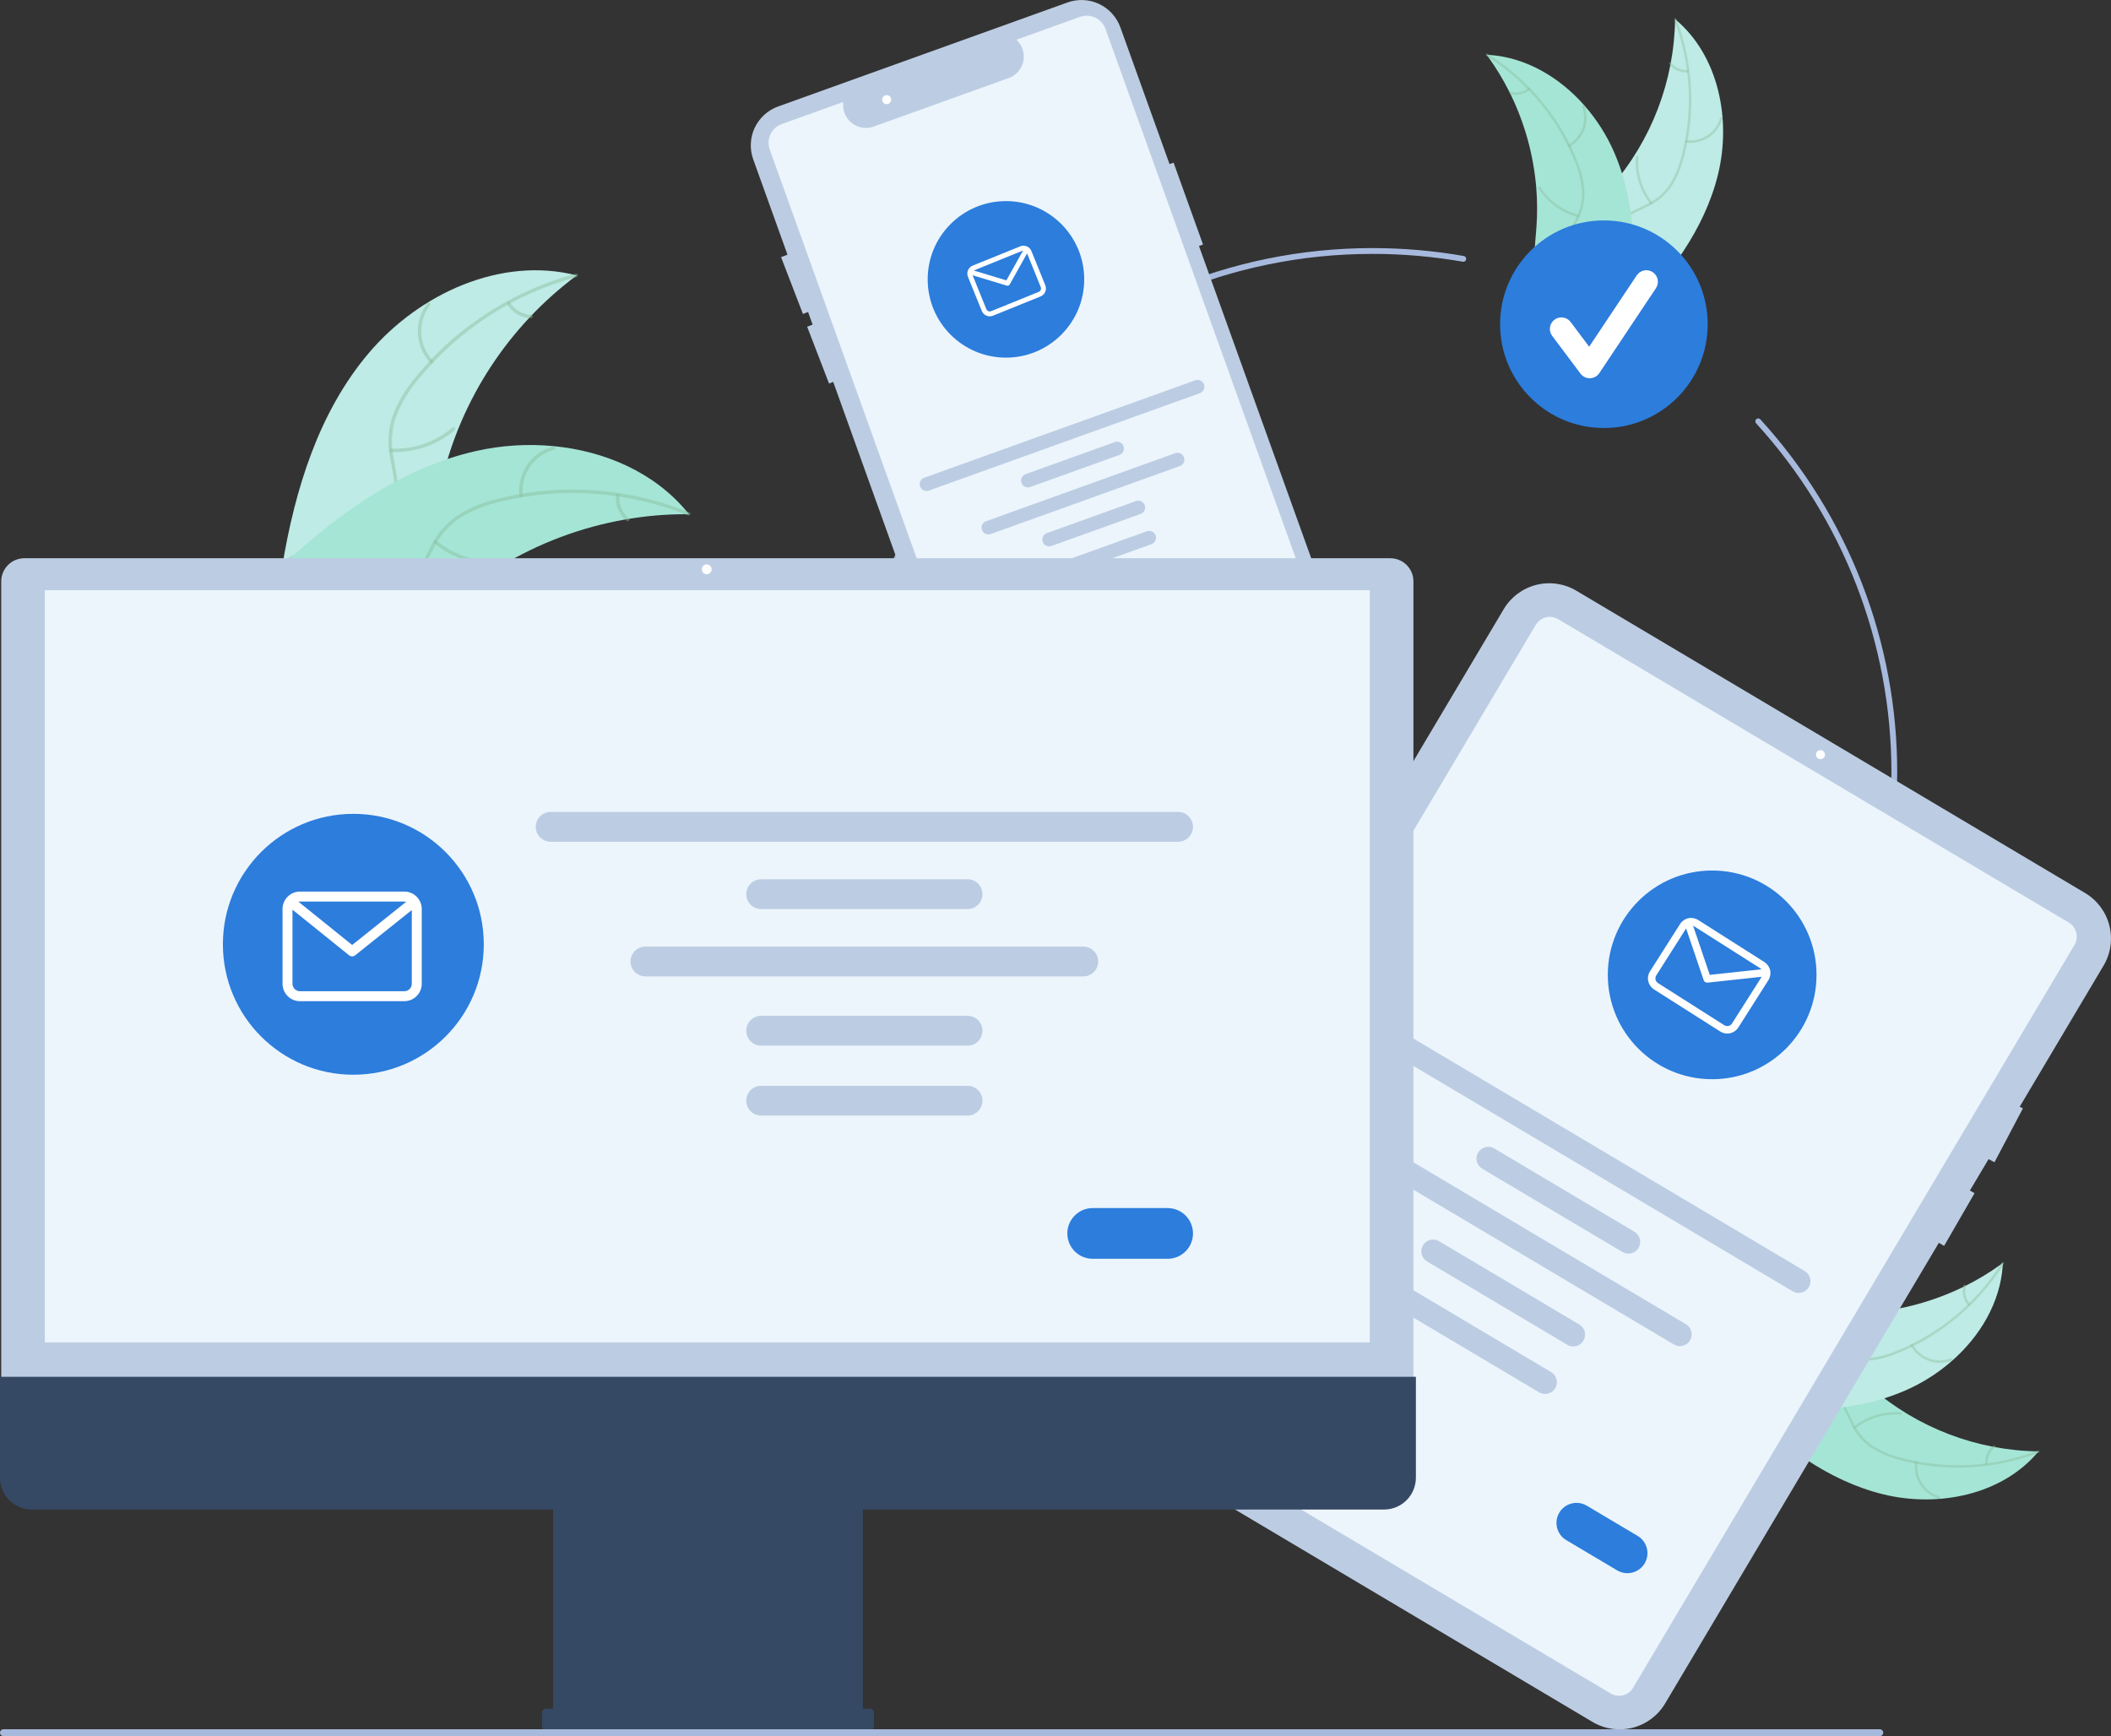 <svg width="15721" height="12930" viewBox="0 0 15721 12930" fill="none" xmlns="http://www.w3.org/2000/svg">
<rect x="0" y="0" width="15721" height="12930" fill="#333333" stroke="none"/>
<g clip-path="url(#clip0_96_6036)">
<path d="M12794.3 1299.52C12894.7 889.812 12799.2 411.993 12474.7 142.5C12468.3 601.199 12300 1042.87 11999.3 1389.37C11882.9 1522.58 11739.5 1658.62 11733.9 1835.45C11730.4 1945.47 11784.1 2051.15 11858.1 2132.64C11932.1 2214.13 12025.5 2275.11 12117.7 2335.17L12131.3 2359.08C12428.3 2059.5 12693.8 1709.23 12794.3 1299.52Z" fill="#BEEBE5"/>
<path d="M12468.2 148.488C12592.6 474.719 12611.1 831.874 12521.1 1169.22C12502.9 1242.19 12473.5 1311.85 12433.7 1375.63C12392.9 1436.51 12336.6 1485.37 12270.5 1517.12C12209.6 1547.95 12143.6 1572.44 12091.2 1617.56C12064.7 1641.06 12043.5 1669.89 12028.9 1702.17C12014.4 1734.44 12006.8 1769.43 12006.7 1804.84C12004.1 1893.06 12033.5 1976.93 12065 2057.96C12100 2147.92 12137.8 2240.8 12129.7 2339.3C12128.7 2351.23 12147.3 2352.05 12148.2 2340.14C12162.3 2168.78 12045.9 2024.03 12027.5 1857.82C12018.9 1780.26 12033.6 1699.64 12090.9 1643.09C12141.1 1593.64 12209 1568.34 12271 1537.64C12335.9 1507.62 12392.5 1462.16 12435.7 1405.25C12478.6 1343.7 12510.7 1275.29 12530.7 1202.96C12578.2 1040.84 12600 872.246 12595.2 703.366C12590.7 510.594 12553.3 320.004 12484.6 139.84C12480.4 128.691 12463.9 137.412 12468.2 148.488Z" fill="#88BC9A" fill-opacity="0.4"/>
<path d="M12556.4 1062.3C12615.1 1069.73 12674.5 1056.07 12724 1023.76C12773.5 991.446 12809.9 942.588 12826.7 885.909C12830.1 874.428 12812.4 868.665 12809 880.16C12793.5 932.969 12759.6 978.477 12713.4 1008.47C12667.2 1038.47 12611.9 1050.97 12557.3 1043.73C12545.4 1042.17 12544.7 1060.75 12556.4 1062.3Z" fill="#88BC9A" fill-opacity="0.4"/>
<path d="M12303.5 1505.56C12228.6 1410.7 12192.2 1291.11 12201.6 1170.62C12202.5 1158.68 12184 1157.86 12183 1169.78C12173.5 1295.18 12211.6 1419.56 12289.8 1518.09C12297.2 1527.48 12310.9 1514.89 12303.5 1505.56Z" fill="#88BC9A" fill-opacity="0.4"/>
<path d="M12568.3 520.911C12545 522.765 12521.6 518.805 12500.3 509.386C12478.9 499.968 12460.2 485.385 12445.8 466.949C12438.5 457.472 12424.8 470.073 12432.1 479.487C12448 499.783 12468.7 515.862 12492.3 526.321C12515.9 536.779 12541.7 541.299 12567.5 539.484C12569.9 539.516 12572.3 538.618 12574.1 536.971C12575.9 535.324 12577 533.053 12577.2 530.618C12577.3 528.158 12576.4 525.759 12574.8 523.941C12573.1 522.123 12570.8 521.034 12568.3 520.911Z" fill="#88BC9A" fill-opacity="0.4"/>
<path d="M11071.3 407.742C11075.7 413.79 11080.1 419.837 11084.5 426.034C11143.3 507.644 11195.5 593.902 11240.4 683.957C11244 690.865 11247.5 697.919 11250.9 704.915C11356.7 923.031 11421.2 1158.91 11441 1400.55C11448.7 1496.72 11449.2 1593.33 11442.3 1689.57C11432.8 1822.47 11411.9 1965.81 11445.9 2090.42C11449.3 2103.46 11453.5 2116.28 11458.4 2128.8L12101.1 2373.76C12102.8 2373.58 12104.5 2373.55 12106.2 2373.38L12131.5 2384.34C12132.2 2379.4 12132.8 2374.26 12133.5 2369.32C12133.9 2366.46 12134.2 2363.54 12134.6 2360.68C12134.8 2358.75 12135.1 2356.82 12135.4 2355.1C12135.5 2354.46 12135.5 2353.81 12135.6 2353.32C12135.9 2351.6 12136 2349.96 12136.3 2348.38C12139.8 2319.68 12143.2 2290.9 12146.3 2262.04C12146.4 2261.9 12146.4 2261.9 12146.3 2261.7C12172.5 2042.06 12172.5 1820.1 12146.4 1600.45C12145.6 1593.91 12144.8 1587.22 12143.6 1580.57C12130.1 1482.59 12108.6 1385.89 12079.4 1291.42C12063.2 1239.74 12044.4 1188.91 12023 1139.13C11967.7 1010.62 11892.5 891.619 11800.1 786.485C11616 576.928 11366.9 428.586 11092.3 409.03C11085.3 408.535 11078.4 408.09 11071.3 407.742Z" fill="#A5E5D6"/>
<path d="M11069.6 416.444C11365.4 601.985 11595.2 876.009 11726.4 1199.6C11755.9 1268.75 11774.3 1342.13 11780.9 1417.02C11785 1490.17 11769.4 1563.09 11735.8 1628.2C11705.7 1689.54 11667.8 1748.79 11653.1 1816.38C11646.1 1851.09 11646.5 1886.89 11654.3 1921.43C11662.1 1955.97 11677.1 1988.47 11698.4 2016.8C11749.5 2088.76 11823.4 2138.08 11897.3 2183.79C11979.4 2234.55 12065.5 2285.97 12118.3 2369.48C12124.7 2379.6 12140.1 2369.07 12133.7 2358.97C12041.7 2213.67 11861.7 2168.17 11746.9 2046.57C11693.3 1989.83 11656.5 1916.61 11668.2 1836.93C11678.5 1767.26 11717.5 1706.13 11748.6 1644.28C11782.3 1581.25 11800.1 1510.92 11800.3 1439.43C11797.6 1364.45 11782 1290.49 11754.4 1220.72C11694.8 1062.65 11610.6 914.945 11505.1 783.013C11385.5 631.773 11240.9 502.108 11077.6 399.628C11067.4 393.289 11059.6 410.146 11069.6 416.444Z" fill="#88BC9A" fill-opacity="0.4"/>
<path d="M11690.3 1092.92C11741.6 1063.54 11780.8 1016.88 11800.8 961.27C11820.9 905.663 11820.6 844.73 11799.9 789.354C11795.6 778.163 11778.1 784.207 11782.3 795.412C11801.7 846.943 11802 903.703 11783.2 955.445C11764.4 1007.19 11727.7 1050.51 11679.8 1077.58C11669.4 1083.48 11679.9 1098.78 11690.3 1092.92Z" fill="#88BC9A" fill-opacity="0.4"/>
<path d="M11755.2 1599.12C11638.3 1568.47 11537.2 1494.89 11472.2 1393.05C11465.7 1382.95 11450.4 1393.48 11456.8 1403.56C11524.7 1509.41 11630 1585.77 11751.8 1617.39C11763.4 1620.4 11766.7 1602.11 11755.2 1599.12Z" fill="#88BC9A" fill-opacity="0.4"/>
<path d="M11382.1 653.484C11364.6 668.989 11343.6 679.909 11320.8 685.263C11298.1 690.617 11274.3 690.239 11251.8 684.161C11240.2 681.009 11236.9 699.307 11248.4 702.438C11273.3 709.036 11299.5 709.423 11324.7 703.563C11349.8 697.703 11373.1 685.775 11392.6 668.821C11394.6 667.377 11395.9 665.237 11396.4 662.837C11396.8 660.436 11396.3 657.955 11395 655.898C11393.6 653.874 11391.5 652.485 11389.1 652.034C11386.6 651.582 11384.1 652.103 11382.1 653.484Z" fill="#88BC9A" fill-opacity="0.4"/>
<path d="M10221.6 9662.52C8067.1 9662.52 6314.29 7909.65 6314.29 5755.08C6314.29 3600.52 8067.1 1847.65 10221.6 1847.65C10449.4 1847.62 10676.7 1867.32 10901.1 1906.53C10903.9 1907.01 10906.6 1908.04 10909 1909.56C10911.4 1911.08 10913.4 1913.06 10915.1 1915.38C10916.7 1917.7 10917.9 1920.32 10918.5 1923.09C10919.1 1925.87 10919.2 1928.73 10918.7 1931.53C10918.2 1934.32 10917.2 1937 10915.6 1939.39C10914.1 1941.79 10912.1 1943.86 10909.8 1945.49C10907.5 1947.11 10904.8 1948.27 10902.1 1948.88C10899.3 1949.49 10896.4 1949.55 10893.6 1949.05C10671.7 1910.28 10446.9 1890.8 10221.6 1890.82C8090.9 1890.82 6357.46 3624.32 6357.46 5755.08C6357.46 7885.85 8090.9 9619.34 10221.6 9619.34C12352.3 9619.34 14085.7 7885.85 14085.7 5755.08C14086.7 4792 13727.1 3863.45 13077.7 3152.24C13073.9 3148 13071.9 3142.43 13072.2 3136.73C13072.4 3131.03 13075 3125.67 13079.2 3121.83C13083.4 3117.99 13089 3115.97 13094.7 3116.21C13100.4 3116.46 13105.7 3118.95 13109.6 3123.15C13766.2 3842.31 14129.9 4781.24 14128.9 5755.08C14128.9 7909.65 12376.1 9662.52 10221.6 9662.52Z" fill="#A7BADE"/>
<path d="M11944.4 3187.76C12371.4 3187.76 12717.5 2841.63 12717.5 2414.67C12717.5 1987.7 12371.4 1641.58 11944.4 1641.58C11517.5 1641.58 11171.4 1987.7 11171.4 2414.67C11171.4 2841.63 11517.5 3187.76 11944.4 3187.76Z" fill="#2C7DDC"/>
<path d="M11839 2817.03C11825.6 2817.03 11812.4 2813.92 11800.5 2807.95C11788.6 2801.98 11778.2 2793.31 11770.2 2782.62L11559.3 2501.41C11552.5 2492.37 11547.6 2482.09 11544.8 2471.15C11542 2460.21 11541.3 2448.83 11542.9 2437.65C11544.5 2426.47 11548.3 2415.71 11554.1 2406C11559.8 2396.28 11567.4 2387.79 11576.5 2381.01C11585.5 2374.24 11595.8 2369.31 11606.7 2366.51C11617.7 2363.7 11629 2363.08 11640.2 2364.68C11651.4 2366.28 11662.2 2370.06 11671.9 2375.82C11681.6 2381.57 11690.1 2389.18 11696.9 2398.22L11834.8 2582.18L12189.2 2050.6C12201.9 2031.7 12221.6 2018.6 12243.9 2014.17C12266.2 2009.74 12289.4 2014.34 12308.3 2026.97C12327.3 2039.59 12340.4 2059.21 12344.9 2081.52C12349.4 2103.84 12344.9 2127.02 12332.3 2146L11910.5 2778.73C11902.9 2790.18 11892.6 2799.62 11880.6 2806.28C11868.6 2812.94 11855.1 2816.62 11841.3 2817C11840.5 2817.02 11839.8 2817.03 11839 2817.03Z" fill="white"/>
<path d="M10121.1 5148.7L8928.93 1832.11L8959.16 1821.24L8739.92 1211.23L8709.69 1222.11L8343.65 203.817C8329.98 165.785 8308.96 130.817 8281.77 100.912C8254.59 71.006 8221.78 46.747 8185.22 29.521C8148.67 12.294 8109.07 2.437 8068.71 0.513C8028.34 -1.411 7987.99 4.635 7949.96 18.305L5794.84 792.998C5756.81 806.667 5721.84 827.694 5691.94 854.878C5662.03 882.062 5637.77 914.869 5620.55 951.429C5603.32 987.988 5593.46 1027.58 5591.54 1067.95C5589.61 1108.32 5595.66 1148.67 5609.33 1186.71L5864.54 1896.72L5816.77 1915.12L5979.68 2338.18L6017.92 2323.45L6051.75 2417.56L6011.06 2433.23L6173.97 2856.29L6205.14 2844.29L7386.74 6131.59C7400.34 6169.67 7421.33 6204.69 7448.5 6234.63C7475.67 6264.58 7508.49 6288.87 7545.07 6306.11C7581.65 6323.34 7621.27 6333.19 7661.66 6335.08C7702.05 6336.97 7742.42 6330.86 7780.44 6317.11L9935.55 5542.42C10012.3 5514.73 10074.9 5457.73 10109.7 5383.92C10144.5 5310.11 10148.6 5225.52 10121.1 5148.7Z" fill="#BCCDE3"/>
<path d="M7667.1 6207.8C7636.75 6207.73 7607.16 6198.32 7582.35 6180.84C7557.53 6163.37 7538.7 6138.68 7528.41 6110.12L5732.25 1113.05C5719.03 1076.25 5720.96 1035.7 5737.63 1000.32C5754.3 964.939 5784.34 937.631 5821.14 924.399L6279.68 759.568L6279 775.612C6277.82 803.462 6283.51 831.174 6295.57 856.307C6307.62 881.44 6325.67 903.222 6348.13 919.735C6370.59 936.247 6396.76 946.983 6424.34 950.997C6451.93 955.01 6480.07 952.178 6506.31 942.751L7523.95 576.946C7548.51 565.691 7570.08 548.812 7586.91 527.674C7603.74 506.536 7615.36 481.732 7620.82 455.271C7626.23 429.25 7625.41 402.32 7618.43 376.676C7611.45 351.033 7598.51 327.403 7580.65 307.717L7569.91 295.773L8043.56 125.504C8080.37 112.329 8120.9 114.29 8156.26 130.955C8191.63 147.621 8218.94 177.632 8232.22 214.407L9945.92 4982.03C9980.89 5079.7 9975.7 5187.25 9931.48 5281.1C9887.26 5374.94 9807.62 5447.41 9710.04 5482.62L7717.07 6199.03C7701.04 6204.81 7684.14 6207.78 7667.1 6207.8Z" fill="#ECF5FC"/>
<path d="M7491.52 2663.47C7813.42 2663.47 8074.37 2402.51 8074.37 2080.6C8074.37 1758.68 7813.42 1497.72 7491.52 1497.72C7169.61 1497.72 6908.66 1758.68 6908.66 2080.6C6908.66 2402.51 7169.61 2663.47 7491.52 2663.47Z" fill="#2C7DDC"/>
<path d="M8935.83 2928.23L6917.37 3653.81C6911.06 3656.09 6904.37 3657.1 6897.67 3656.8C6890.97 3656.49 6884.4 3654.86 6878.33 3652.01C6872.26 3649.16 6866.82 3645.14 6862.3 3640.18C6857.79 3635.22 6854.3 3629.42 6852.03 3623.11C6849.76 3616.8 6848.76 3610.11 6849.09 3603.41C6849.41 3596.71 6851.05 3590.14 6853.92 3584.08C6856.78 3578.02 6860.81 3572.58 6865.78 3568.08C6870.75 3563.58 6876.56 3560.1 6882.87 3557.85L8901.34 2832.27C8914.05 2827.74 8928.04 2828.43 8940.25 2834.2C8952.45 2839.97 8961.87 2850.35 8966.44 2863.05C8971 2875.75 8970.34 2889.75 8964.61 2901.97C8958.87 2914.19 8948.52 2923.63 8935.83 2928.23Z" fill="#BCCDE3"/>
<path d="M8336.42 3388.28L7672.49 3626.94C7666.18 3629.22 7659.49 3630.24 7652.79 3629.93C7646.1 3629.62 7639.53 3627.99 7633.46 3625.14C7627.39 3622.29 7621.95 3618.27 7617.43 3613.31C7612.92 3608.35 7609.43 3602.55 7607.17 3596.24C7604.9 3589.93 7603.9 3583.24 7604.22 3576.54C7604.54 3569.85 7606.18 3563.28 7609.05 3557.22C7611.91 3551.16 7615.94 3545.72 7620.91 3541.22C7625.87 3536.71 7631.68 3533.24 7637.99 3530.98L8301.92 3292.32C8314.65 3287.74 8328.67 3288.41 8340.9 3294.18C8353.13 3299.94 8362.57 3310.33 8367.15 3323.05C8371.72 3335.78 8371.05 3349.8 8365.29 3362.03C8359.53 3374.27 8349.14 3383.71 8336.42 3388.28Z" fill="#BCCDE3"/>
<path d="M8494.33 3827.62L7830.4 4066.28C7824.1 4068.54 7817.41 4069.55 7810.73 4069.23C7804.04 4068.91 7797.48 4067.28 7791.42 4064.42C7785.37 4061.57 7779.93 4057.55 7775.43 4052.59C7770.92 4047.64 7767.44 4041.85 7765.17 4035.55C7762.91 4029.24 7761.91 4022.56 7762.23 4015.87C7762.54 4009.18 7764.18 4002.62 7767.03 3996.57C7769.88 3990.51 7773.9 3985.07 7778.86 3980.57C7783.81 3976.06 7789.61 3972.58 7795.91 3970.32L8459.84 3731.65C8472.56 3727.08 8486.58 3727.75 8498.81 3733.51C8511.05 3739.28 8520.49 3749.66 8525.06 3762.39C8529.64 3775.11 8528.97 3789.14 8523.2 3801.37C8517.44 3813.6 8507.05 3823.04 8494.33 3827.62Z" fill="#BCCDE3"/>
<path d="M8575.21 4052.64L7911.28 4291.3C7904.98 4293.58 7898.28 4294.6 7891.58 4294.3C7884.88 4293.99 7878.31 4292.36 7872.24 4289.51C7866.17 4286.66 7860.72 4282.64 7856.21 4277.68C7851.69 4272.72 7848.2 4266.92 7845.94 4260.61C7843.67 4254.3 7842.67 4247.6 7842.99 4240.9C7843.31 4234.2 7844.95 4227.64 7847.82 4221.57C7850.69 4215.51 7854.72 4210.07 7859.69 4205.57C7864.66 4201.07 7870.47 4197.59 7876.79 4195.34L8540.72 3956.68C8547.02 3954.4 8553.72 3953.38 8560.42 3953.69C8567.11 3953.99 8573.68 3955.62 8579.75 3958.47C8585.82 3961.32 8591.27 3965.34 8595.78 3970.3C8600.29 3975.26 8603.78 3981.06 8606.05 3987.37C8608.32 3993.68 8609.32 4000.38 8609 4007.07C8608.68 4013.77 8607.04 4020.34 8604.17 4026.4C8601.31 4032.46 8597.27 4037.9 8592.3 4042.4C8587.33 4046.91 8581.53 4050.38 8575.21 4052.64Z" fill="#BCCDE3"/>
<path d="M8786.62 3471.02L7377.98 3977.38C7371.68 3979.66 7364.99 3980.68 7358.29 3980.37C7351.59 3980.06 7345.02 3978.44 7338.95 3975.59C7332.88 3972.73 7327.43 3968.71 7322.92 3963.75C7318.41 3958.8 7314.92 3952.99 7312.65 3946.68C7310.38 3940.37 7309.38 3933.68 7309.7 3926.98C7310.03 3920.28 7311.67 3913.72 7314.53 3907.65C7317.4 3901.59 7321.43 3896.15 7326.4 3891.65C7331.37 3887.15 7337.18 3883.67 7343.49 3881.42L8752.13 3375.06C8758.43 3372.78 8765.12 3371.76 8771.82 3372.07C8778.52 3372.38 8785.09 3374 8791.16 3376.85C8797.23 3379.71 8802.67 3383.73 8807.19 3388.68C8811.7 3393.64 8815.19 3399.44 8817.46 3405.75C8819.73 3412.06 8820.73 3418.76 8820.41 3425.46C8820.08 3432.15 8818.44 3438.72 8815.58 3444.79C8812.71 3450.85 8808.68 3456.29 8803.71 3460.79C8798.74 3465.29 8792.93 3468.77 8786.62 3471.02Z" fill="#BCCDE3"/>
<path d="M8502.89 4598.89L8261.82 4685.55C8240.18 4693.31 8216.35 4692.16 8195.57 4682.36C8174.78 4672.55 8158.74 4654.9 8150.96 4633.27C8143.19 4611.64 8144.32 4587.81 8154.11 4567.01C8163.9 4546.22 8181.54 4530.16 8203.16 4522.37L8444.23 4435.72C8465.87 4427.96 8489.7 4429.1 8510.48 4438.91C8531.27 4448.71 8547.31 4466.37 8555.09 4488C8562.86 4509.63 8561.73 4533.46 8551.94 4554.25C8542.15 4575.05 8524.51 4591.1 8502.89 4598.89Z" fill="#2C7DDC"/>
<path d="M6603.18 775.732C6621.69 775.732 6636.7 760.722 6636.7 742.206C6636.7 723.69 6621.69 708.68 6603.18 708.68C6584.66 708.68 6569.65 723.69 6569.65 742.206C6569.65 760.722 6584.66 775.732 6603.18 775.732Z" fill="white"/>
<path d="M2747.7 2627.78C3123.44 2185.47 3733.09 1906.72 4295.15 2051.24C3788.93 2428.13 3432.33 2971.93 3288.44 3586.44C3233.81 3823.63 3197.74 4093.13 3005.17 4241.99C2885.35 4334.62 2724.24 4359.94 2573.73 4343.13C2423.22 4326.32 2279.96 4271.39 2138.64 4216.95L2101.06 4221.12C2195.58 3648.51 2371.96 3070.08 2747.7 2627.78Z" fill="#BEEBE5"/>
<path d="M4293.74 2063.34C3829.73 2187.6 3416.66 2454.92 3113.22 2827.31C3046.47 2906.32 2992.6 2995.36 2953.57 3091.14C2918.57 3185.68 2909.53 3287.86 2927.38 3387.08C2942.16 3479.92 2968.03 3573.17 2959.99 3667.99C2955.15 3716.47 2940.12 3763.37 2915.89 3805.63C2891.65 3847.89 2858.76 3884.55 2819.36 3913.2C2723.06 3987.15 2605.92 4022.09 2490.19 4052.27C2361.69 4085.78 2227.69 4118.55 2124.41 4206.98C2111.9 4217.69 2096.01 4197.65 2108.5 4186.95C2288.18 4033.1 2543.37 4046.15 2743.53 3932.72C2836.94 3879.8 2914.96 3798.4 2931.76 3688.88C2946.46 3593.12 2919.86 3496.93 2904.08 3403.05C2885.25 3306.52 2890.34 3206.85 2918.91 3112.74C2952.93 3015.27 3003.29 2924.31 3067.83 2843.74C3210.23 2660.04 3380.63 2499.87 3572.79 2369.1C3791.27 2218.64 4033.87 2106.66 4290.11 2038.02C4305.97 2033.77 4309.49 2059.13 4293.74 2063.34Z" fill="#88BC9A" fill-opacity="0.43"/>
<path d="M3203.87 2701.65C3148.31 2642.25 3115.66 2565.04 3111.77 2483.8C3107.87 2402.55 3132.99 2322.57 3182.62 2258.14C3192.7 2245.13 3213.38 2260.2 3203.28 2273.22C3156.96 2333.14 3133.57 2407.64 3137.35 2483.29C3141.13 2558.93 3171.83 2630.74 3223.9 2685.74C3235.2 2697.7 3215.11 2713.54 3203.87 2701.65Z" fill="#88BC9A" fill-opacity="0.43"/>
<path d="M2913.69 3340.99C3079.8 3348.01 3242.46 3292.15 3369.22 3184.57C3381.77 3173.9 3397.67 3193.94 3385.13 3204.6C3253.01 3316.31 3083.62 3374.08 2910.78 3366.4C2894.3 3365.66 2897.3 3340.25 2913.69 3340.99Z" fill="#88BC9A" fill-opacity="0.43"/>
<path d="M3797.83 2251.92C3814.54 2279.38 3837.81 2302.26 3865.55 2318.5C3893.28 2334.75 3924.62 2343.85 3956.75 2344.99C3973.22 2345.52 3970.21 2370.93 3953.84 2370.4C3918.35 2368.98 3883.75 2358.88 3853.07 2341C3822.38 2323.12 3796.54 2298 3777.8 2267.83C3775.79 2265.13 3774.89 2261.77 3775.27 2258.44C3775.66 2255.1 3777.29 2252.03 3779.86 2249.86C3782.52 2247.77 3785.9 2246.81 3789.26 2247.19C3792.63 2247.58 3795.71 2249.28 3797.83 2251.92Z" fill="#88BC9A" fill-opacity="0.43"/>
<path d="M5130.93 3829.63C5120.63 3829.59 5110.33 3829.55 5099.91 3829.68C4961.47 3829.85 4823.27 3841.26 4686.68 3863.8C4676.09 3865.38 4665.39 3867.13 4654.87 3869.01C4326.37 3926.83 4011.46 4045.15 3726.14 4217.93C3612.68 4286.79 3504.61 4364.19 3402.88 4449.44C3262.4 4567.19 3119.45 4706.04 2953.17 4768.66C2935.89 4775.39 2918.22 4781.04 2900.24 4785.59L2109.06 4266.65C2107.86 4264.57 2106.53 4262.66 2105.31 4260.57L2072.77 4241.3C2077.71 4236.53 2082.94 4231.7 2087.88 4226.94C2090.73 4224.16 2093.76 4221.5 2096.62 4218.72C2098.57 4216.91 2100.54 4215.1 2102.2 4213.35C2102.85 4212.75 2103.51 4212.15 2104.04 4211.72C2105.71 4209.97 2107.44 4208.53 2108.98 4206.96C2138.12 4179.85 2167.49 4152.91 2197.11 4126.12C2197.23 4125.94 2197.23 4125.94 2197.52 4125.88C2423.7 3922.34 2668.86 3735.9 2934.52 3592.6C2942.52 3588.29 2950.62 3583.79 2958.98 3579.72C3079.08 3515.79 3204.21 3461.78 3333.12 3418.24C3403.78 3394.63 3475.59 3374.6 3548.27 3358.25C3736.16 3316.35 3929.47 3304.27 4121.12 3322.45C4503.15 3358.75 4869.32 3516.82 5112.56 3807.26C5118.78 3814.69 5124.83 3822.02 5130.93 3829.63Z" fill="#A5E5D6"/>
<path d="M5122.56 3838.5C4677.26 3658.34 4186.52 3623.08 3720.03 3737.71C3619.17 3760.61 3522.55 3799.26 3433.73 3852.24C3348.87 3906.65 3280.13 3982.8 3234.64 4072.76C3190.55 4155.79 3155.06 4245.83 3091.56 4316.69C3058.51 4352.48 3018.27 4380.88 2973.48 4400.03C2928.69 4419.18 2880.35 4428.65 2831.65 4427.81C2710.23 4428.87 2595.67 4386.23 2485.1 4340.65C2362.32 4290.04 2235.6 4235.53 2099.9 4243.95C2083.46 4244.97 2082.84 4219.4 2099.25 4218.38C2335.34 4203.72 2531.24 4367.78 2759.35 4397.74C2865.79 4411.72 2977.09 4393.7 3056.44 4316.38C3125.83 4248.76 3162.5 4155.95 3206.42 4071.49C3249.5 3983.08 3313.58 3906.56 3393.05 3848.62C3478.89 3791.28 3573.86 3748.97 3673.9 3723.5C3898.2 3662.57 4130.68 3637.28 4362.84 3648.56C4627.86 3659.97 4888.99 3716.63 5134.91 3816.1C5150.12 3822.26 5137.68 3844.62 5122.56 3838.5Z" fill="#88BC9A" fill-opacity="0.43"/>
<path d="M3868.07 3691.96C3859.47 3611.08 3879.89 3529.78 3925.69 3462.57C3971.49 3395.35 4039.7 3346.61 4118.12 3325.05C4134 3320.74 4141.44 3345.22 4125.54 3349.53C4052.48 3369.48 3988.95 3414.89 3946.43 3477.56C3903.9 3540.24 3885.18 3616.05 3893.64 3691.32C3895.46 3707.67 3869.88 3708.23 3868.07 3691.96Z" fill="#88BC9A" fill-opacity="0.43"/>
<path d="M3251.46 4027.72C3379.87 4133.34 3543.37 4186.67 3709.35 4177.1C3725.8 4176.13 3726.42 4201.71 3710 4202.67C3537.25 4212.31 3367.22 4156.46 3233.84 4046.26C3221.13 4035.74 3238.83 4017.26 3251.46 4027.72Z" fill="#88BC9A" fill-opacity="0.43"/>
<path d="M4613.07 3690.49C4609.88 3722.48 4614.68 3754.76 4627.05 3784.43C4639.42 3814.1 4658.96 3840.24 4683.92 3860.49C4696.76 3870.83 4679.05 3889.31 4666.3 3879.03C4638.82 3856.52 4617.27 3827.63 4603.54 3794.88C4589.8 3762.13 4584.29 3726.51 4587.5 3691.14C4587.52 3687.78 4588.82 3684.55 4591.13 3682.12C4593.45 3679.68 4596.6 3678.22 4599.96 3678.03C4603.34 3677.96 4606.62 3679.23 4609.07 3681.56C4611.53 3683.89 4612.96 3687.1 4613.07 3690.49Z" fill="#88BC9A" fill-opacity="0.43"/>
<path d="M14024.2 11128.9C14433.9 11229.4 14911.7 11133.9 15181.2 10809.3C14722.5 10803 14280.8 10634.6 13934.3 10334C13801.1 10217.5 13665.1 10074.2 13488.3 10068.5C13378.3 10065 13272.6 10118.7 13191.1 10192.7C13109.6 10266.8 13048.6 10360.1 12988.6 10452.4L12964.7 10465.9C13264.2 10762.9 13614.5 11028.5 14024.2 11128.9Z" fill="#A5E5D6"/>
<path d="M15175.2 10802.8C14849 10927.3 14491.8 10945.8 14154.5 10855.7C14081.5 10837.6 14011.9 10808.1 13948.1 10768.3C13887.2 10727.6 13838.3 10671.2 13806.6 10605.2C13775.8 10544.2 13751.3 10478.3 13706.2 10425.8C13682.7 10399.4 13653.8 10378.1 13621.6 10363.6C13589.3 10349 13554.3 10341.4 13518.9 10341.3C13430.7 10338.8 13346.8 10368.1 13265.8 10399.6C13175.8 10434.6 13082.9 10472.4 12984.4 10464.3C12972.5 10463.3 12971.7 10481.9 12983.6 10482.9C13155 10497 13299.7 10380.6 13465.9 10362.1C13543.5 10353.5 13624.1 10368.2 13680.6 10425.6C13730.1 10475.7 13755.4 10543.7 13786.1 10605.7C13816.1 10670.6 13861.6 10727.1 13918.5 10770.4C13980 10813.3 14048.4 10845.4 14120.7 10865.4C14282.9 10912.9 14451.4 10934.7 14620.3 10929.8C14813.1 10925.4 15003.7 10888 15183.8 10819.3C15195 10815 15186.3 10798.6 15175.2 10802.8Z" fill="#88BC9A" fill-opacity="0.4"/>
<path d="M14261.4 10891.1C14254 10949.8 14267.6 11009.2 14299.9 11058.7C14332.2 11108.2 14381.1 11144.6 14437.8 11161.4C14449.3 11164.8 14455 11147.1 14443.5 11143.7C14390.7 11128.1 14345.2 11094.2 14315.2 11048.1C14285.2 11001.9 14272.7 10946.5 14280 10892C14281.5 10880.1 14262.9 10879.3 14261.4 10891.1Z" fill="#88BC9A" fill-opacity="0.4"/>
<path d="M13818.2 10638.2C13913 10563.3 14032.6 10526.9 14153.1 10536.3C14165 10537.2 14165.8 10518.6 14153.9 10517.7C14028.5 10508.2 13904.2 10546.3 13805.6 10624.4C13796.2 10631.9 13808.8 10645.6 13818.2 10638.2Z" fill="#88BC9A" fill-opacity="0.4"/>
<path d="M14802.8 10903C14800.9 10879.7 14804.9 10856.3 14814.3 10834.9C14823.7 10813.5 14838.3 10794.8 14856.7 10780.5C14866.2 10773.1 14853.6 10759.5 14844.2 10766.8C14823.9 10782.7 14807.8 10803.4 14797.4 10827C14786.9 10850.6 14782.4 10876.4 14784.2 10902.2C14784.2 10904.6 14785.1 10907 14786.7 10908.8C14788.4 10910.6 14790.6 10911.7 14793.1 10911.9C14795.5 10912 14797.9 10911.1 14799.7 10909.4C14801.6 10907.8 14802.6 10905.5 14802.8 10903Z" fill="#88BC9A" fill-opacity="0.4"/>
<path d="M14915.9 9405.91C14909.9 9410.32 14903.8 9414.73 14897.6 9419.09C14816 9477.96 14729.8 9530.11 14639.7 9575.01C14632.8 9578.6 14625.8 9582.12 14618.8 9585.5C14400.7 9691.37 14164.8 9755.83 13923.2 9775.59C13827 9783.37 13730.4 9783.82 13634.2 9776.93C13501.3 9767.42 13357.9 9746.53 13233.3 9780.48C13220.3 9783.88 13207.5 9788.08 13194.9 9793.06L12950 10435.7C12950.2 10437.5 12950.2 10439.2 12950.4 10440.9L12939.4 10466.1C12944.4 10466.8 12949.5 10467.4 12954.4 10468.1C12957.3 10468.6 12960.2 10468.8 12963.1 10469.2C12965 10469.5 12966.9 10469.7 12968.6 10470C12969.3 10470.1 12969.9 10470.2 12970.4 10470.2C12972.2 10470.5 12973.8 10470.6 12975.4 10470.9C13004.1 10474.5 13032.8 10477.8 13061.7 10481C13061.8 10481 13061.8 10481 13062 10480.9C13281.7 10507.1 13503.6 10507.2 13723.3 10481.1C13729.8 10480.2 13736.5 10479.4 13743.2 10478.3C13841.1 10464.8 13937.8 10443.3 14032.3 10414C14084 10397.8 14134.8 10379 14184.6 10357.7C14313.1 10302.3 14432.1 10227.1 14537.2 10134.8C14746.8 9950.66 14895.1 9701.57 14914.7 9426.91C14915.1 9419.88 14915.6 9412.99 14915.9 9405.91Z" fill="#BEEBE5"/>
<path d="M14907.2 9404.24C14721.7 9700.03 14447.7 9929.84 14124.1 10061C14055 10090.5 13981.6 10108.9 13906.7 10115.5C13833.5 10119.6 13760.6 10104.1 13695.5 10070.5C13634.2 10040.3 13574.9 10002.4 13507.3 9987.73C13472.6 9980.73 13436.8 9981.14 13402.3 9988.94C13367.8 9996.75 13335.3 10011.8 13306.9 10033C13235 10084.1 13185.7 10158 13139.9 10232C13089.2 10314.1 13037.8 10400.1 12954.3 10453C12944.1 10459.4 12954.7 10474.7 12964.8 10468.3C13110.1 10376.4 13155.6 10196.3 13277.2 10081.5C13333.9 10027.9 13407.1 9991.14 13486.8 10002.9C13556.5 10013.1 13617.6 10052.2 13679.4 10083.2C13742.5 10116.9 13812.8 10134.7 13884.3 10135C13959.3 10132.2 14033.2 10116.7 14103 10089.1C14261.1 10029.4 14408.8 9945.26 14540.7 9839.73C14691.9 9720.12 14821.6 9575.51 14924.1 9412.18C14930.4 9402.07 14913.5 9394.2 14907.2 9404.24Z" fill="#88BC9A" fill-opacity="0.4"/>
<path d="M14230.8 10024.9C14260.2 10076.2 14306.8 10115.4 14362.4 10135.5C14418 10155.6 14479 10155.2 14534.3 10134.5C14545.5 10130.3 14539.5 10112.7 14528.3 10116.9C14476.7 10136.3 14420 10136.6 14368.3 10117.8C14316.5 10099 14273.2 10062.3 14246.1 10014.4C14240.2 10004 14224.9 10014.6 14230.8 10024.9Z" fill="#88BC9A" fill-opacity="0.4"/>
<path d="M13724.6 10089.8C13755.2 9972.92 13828.8 9871.86 13930.7 9806.79C13940.8 9800.36 13930.2 9785.03 13920.2 9791.46C13814.3 9859.36 13737.9 9964.69 13706.3 10086.4C13703.3 10098 13721.6 10101.4 13724.6 10089.8Z" fill="white"/>
<path d="M14670.2 9708.45C14654.7 9690.97 14643.8 9669.91 14638.4 9647.16C14633.1 9624.42 14633.4 9600.7 14639.5 9578.14C14642.7 9566.58 14624.4 9563.24 14621.2 9574.73C14614.6 9599.69 14614.3 9625.88 14620.1 9651.02C14626 9676.17 14637.9 9699.49 14654.9 9718.96C14656.3 9720.93 14658.4 9722.27 14660.8 9722.72C14663.2 9723.17 14665.7 9722.69 14667.8 9721.37C14669.8 9719.97 14671.2 9717.83 14671.6 9715.41C14672.1 9712.99 14671.6 9710.49 14670.2 9708.45Z" fill="#88BC9A" fill-opacity="0.4"/>
<path d="M15665.8 7191.01L15041.1 8242.34L15064.8 8254.86L14853.3 8655.97L14809.3 8632.66L14670.2 8866.45L14704.8 8886.31L14478.1 9278.79L14438.8 9256.12L12400.3 12686.9C12346.9 12776.7 12260 12841.6 12158.7 12867.4C12057.4 12893.1 11950.1 12877.7 11860.2 12824.4L8070.56 10572.6C7980.77 10519.1 7915.86 10432.2 7890.07 10330.9C7864.29 10229.7 7879.75 10122.3 7933.05 10032.4L11198.6 4536.54C11252 4446.76 11338.9 4381.85 11440.2 4356.07C11541.4 4330.29 11648.8 4345.74 11738.7 4399.02L15528.3 6650.87C15618.1 6704.36 15683 6791.26 15708.7 6892.51C15734.5 6993.77 15719.1 7101.11 15665.8 7191.01Z" fill="#BCCDE3"/>
<path d="M11995.3 12612.3L8192.27 10352.5C8164.6 10336 8144.6 10309.2 8136.65 10278C8128.7 10246.8 8133.46 10213.7 8149.88 10186L11437.1 4653.56C11453.6 4625.89 11480.3 4605.88 11511.5 4597.94C11542.8 4589.99 11575.8 4594.75 11603.6 4611.17L15406.6 6870.94C15434.2 6887.42 15454.2 6914.21 15462.2 6945.42C15470.1 6976.63 15465.4 7009.72 15448.9 7037.43L12161.8 12569.9C12145.3 12597.5 12118.5 12617.6 12087.3 12625.5C12056.1 12633.4 12023 12628.7 11995.3 12612.3Z" fill="#ECF5FC"/>
<path d="M13557.4 5653.61C13576 5653.61 13591 5638.6 13591 5620.09C13591 5601.57 13576 5586.56 13557.4 5586.56C13538.9 5586.56 13523.9 5601.57 13523.9 5620.09C13523.9 5638.6 13538.9 5653.61 13557.4 5653.61Z" fill="white"/>
<path d="M13350 9616.72L10175.4 7730.38C10165.4 7724.52 10156.7 7716.74 10149.8 7707.51C10142.9 7698.27 10137.8 7687.76 10134.9 7676.56C10132.1 7665.37 10131.4 7653.72 10133.1 7642.28C10134.7 7630.84 10138.6 7619.84 10144.5 7609.91C10150.4 7599.97 10158.2 7591.3 10167.5 7584.39C10176.7 7577.48 10187.3 7572.47 10198.5 7569.64C10209.7 7566.81 10221.3 7566.22 10232.7 7567.91C10244.2 7569.59 10255.2 7573.52 10265.1 7579.46L13439.6 9465.8C13449.6 9471.66 13458.3 9479.43 13465.2 9488.67C13472.2 9497.9 13477.2 9508.42 13480.1 9519.61C13483 9530.8 13483.6 9542.45 13482 9553.89C13480.3 9565.33 13476.4 9576.33 13470.5 9586.27C13464.6 9596.2 13456.8 9604.87 13447.6 9611.78C13438.3 9618.69 13427.8 9623.71 13416.6 9626.54C13405.4 9629.36 13393.7 9629.95 13382.3 9628.27C13370.9 9626.58 13359.9 9622.66 13350 9616.72Z" fill="#BCCDE3"/>
<path d="M12082.4 9324.42L11038.2 8703.96C11028.3 8698.07 11019.6 8690.29 11012.7 8681.05C11005.8 8671.82 11000.8 8661.32 10997.9 8650.15C10995.1 8638.97 10994.5 8627.35 10996.1 8615.94C10997.8 8604.53 11001.7 8593.56 11007.5 8583.64C11013.4 8573.73 11021.2 8565.08 11030.4 8558.18C11039.7 8551.27 11050.2 8546.26 11061.4 8543.41C11072.5 8540.57 11084.2 8539.96 11095.6 8541.61C11107 8543.26 11117.9 8547.14 11127.9 8553.03L12172.1 9173.5C12182 9179.39 12190.6 9187.17 12197.5 9196.4C12204.4 9205.63 12209.4 9216.14 12212.3 9227.31C12215.1 9238.48 12215.7 9250.1 12214.1 9261.51C12212.4 9272.92 12208.6 9283.89 12202.7 9293.8C12196.8 9303.71 12189 9312.36 12179.8 9319.27C12170.5 9326.17 12160 9331.19 12148.9 9334.03C12137.7 9336.87 12126.1 9337.49 12114.7 9335.84C12103.3 9334.19 12092.3 9330.31 12082.4 9324.42Z" fill="#BCCDE3"/>
<path d="M11671.8 10015.4L10627.6 9394.92C10607.6 9383.03 10593.2 9363.67 10587.4 9341.12C10581.7 9318.56 10585.1 9294.64 10597 9274.63C10608.9 9254.62 10628.3 9240.15 10650.8 9234.4C10673.4 9228.66 10697.3 9232.11 10717.3 9244L11761.5 9864.46C11771.4 9870.35 11780.1 9878.13 11787 9887.37C11793.9 9896.6 11798.9 9907.1 11801.7 9918.27C11804.6 9929.44 11805.2 9941.07 11803.5 9952.48C11801.9 9963.88 11798 9974.86 11792.1 9984.77C11786.2 9994.68 11778.5 10003.3 11769.2 10010.2C11760 10017.1 11749.5 10022.2 11738.3 10025C11727.2 10027.8 11715.5 10028.5 11704.1 10026.8C11692.7 10025.2 11681.7 10021.3 11671.8 10015.4Z" fill="#BCCDE3"/>
<path d="M11461.6 10369.3L10417.4 9748.83C10407.4 9742.96 10398.7 9735.18 10391.8 9725.95C10384.9 9716.71 10379.8 9706.2 10377 9695.02C10374.1 9683.83 10373.5 9672.19 10375.1 9660.77C10376.8 9649.34 10380.7 9638.35 10386.5 9628.42C10392.4 9618.5 10400.2 9609.83 10409.5 9602.93C10418.7 9596.02 10429.3 9591.01 10440.5 9588.17C10451.6 9585.34 10463.3 9584.74 10474.7 9586.41C10486.1 9588.08 10497.1 9591.99 10507 9597.91L11551.2 10218.4C11561.2 10224.2 11569.9 10232 11576.8 10241.2C11583.8 10250.5 11588.8 10261 11591.7 10272.2C11594.6 10283.4 11595.2 10295 11593.6 10306.5C11591.9 10317.9 11588.1 10328.9 11582.2 10338.9C11576.2 10348.8 11568.4 10357.5 11559.2 10364.4C11549.9 10371.3 11539.4 10376.3 11528.2 10379.1C11517 10382 11505.3 10382.5 11493.9 10380.9C11482.5 10379.2 11471.5 10375.2 11461.6 10369.3Z" fill="#BCCDE3"/>
<path d="M12465.6 10013L10250.2 8696.61C10230.3 8684.67 10215.9 8665.33 10210.2 8642.81C10204.5 8620.3 10208 8596.45 10219.8 8576.49C10231.7 8556.53 10251 8542.08 10273.5 8536.31C10296 8530.54 10319.8 8533.91 10339.8 8545.69L12555.3 9862.12C12565.2 9867.98 12573.9 9875.75 12580.9 9884.99C12587.8 9894.22 12592.9 9904.74 12595.8 9915.93C12598.6 9927.13 12599.3 9938.78 12597.6 9950.22C12596 9961.66 12592.1 9972.66 12586.2 9982.59C12580.3 9992.53 12572.5 10001.2 12563.2 10008.1C12554 10015 12543.4 10020 12532.2 10022.9C12521 10025.7 12509.4 10026.3 12497.9 10024.6C12486.5 10022.9 12475.5 10019 12465.6 10013Z" fill="#BCCDE3"/>
<path d="M12043.3 11695.4L11664.2 11470.1C11630.2 11449.9 11605.7 11417 11595.9 11378.6C11586.2 11340.3 11592.1 11299.7 11612.3 11265.7C11632.5 11231.7 11665.4 11207.1 11703.7 11197.3C11742 11187.5 11782.7 11193.3 11816.7 11213.5L12195.8 11438.8C12229.9 11459 12254.5 11491.9 12264.2 11530.3C12274 11568.6 12268.1 11609.3 12247.9 11643.4C12227.7 11677.4 12194.8 11702 12156.4 11711.8C12118 11721.5 12077.4 11715.6 12043.3 11695.4Z" fill="#2C7DDC"/>
<path d="M12750.7 8037.54C13179.9 8037.54 13527.9 7689.59 13527.9 7260.37C13527.9 6831.15 13179.9 6483.2 12750.7 6483.2C12321.5 6483.2 11973.6 6831.15 11973.6 7260.37C11973.6 7689.59 12321.5 8037.54 12750.7 8037.54Z" fill="#2C7DDC"/>
<path d="M9.156 10418.5H10526.1V4329.64C10526 4284.02 10507.9 4240.29 10475.6 4208.03C10443.4 4175.77 10399.6 4157.62 10354 4157.57H181.229C135.609 4157.62 91.872 4175.77 59.614 4208.03C27.355 4240.29 9.209 4284.02 9.156 4329.64V10418.5Z" fill="#BCCDE3"/>
<path d="M10201.1 4395.55H334.086V9997.45H10201.1V4395.55Z" fill="#ECF5FC"/>
<path d="M1.41476e-08 10253.8V11005.1C-0 11036.3 6.134 11067.1 18.054 11095.9C29.973 11124.7 47.444 11150.8 69.469 11172.8C91.494 11194.9 117.641 11212.3 146.418 11224.3C175.195 11236.2 206.037 11242.3 237.185 11242.3H4118.9V12725.2H4067.33C4063.29 12725.2 4059.28 12726 4055.54 12727.5C4051.8 12729.1 4048.41 12731.3 4045.55 12734.2C4042.68 12737.1 4040.41 12740.5 4038.87 12744.2C4037.32 12747.9 4036.52 12751.9 4036.52 12756V12859.1C4036.52 12863.2 4037.32 12867.2 4038.87 12870.9C4040.41 12874.7 4042.68 12878 4045.54 12880.9C4048.41 12883.8 4051.8 12886 4055.54 12887.6C4059.28 12889.1 4063.29 12889.9 4067.33 12889.9H6477.05C6481.1 12889.9 6485.1 12889.1 6488.84 12887.6C6492.58 12886 6495.98 12883.8 6498.84 12880.9C6501.7 12878 6503.97 12874.7 6505.52 12870.9C6507.06 12867.2 6507.86 12863.2 6507.86 12859.1V12756C6507.86 12751.9 6507.06 12747.9 6505.52 12744.2C6503.97 12740.5 6501.7 12737.1 6498.84 12734.2C6495.98 12731.3 6492.58 12729.1 6488.84 12727.5C6485.1 12726 6481.1 12725.2 6477.05 12725.2H6425.48V11242.3H10307.2C10338.3 11242.3 10369.2 11236.2 10398 11224.3C10426.7 11212.3 10452.9 11194.9 10474.9 11172.8C10496.9 11150.8 10514.4 11124.7 10526.3 11095.9C10538.2 11067.1 10544.4 11036.3 10544.4 11005.1V10253.8L1.41476e-08 10253.8Z" fill="#354964"/>
<path d="M8773.37 6269.05H4100.71C4071.26 6269.05 4043.01 6257.35 4022.18 6236.52C4001.35 6215.69 3989.65 6187.43 3989.65 6157.98C3989.65 6128.52 4001.35 6100.27 4022.18 6079.44C4043.01 6058.61 4071.26 6046.91 4100.71 6046.91H8773.37C8802.83 6046.91 8831.08 6058.61 8851.91 6079.44C8872.74 6100.27 8884.44 6128.52 8884.44 6157.98C8884.44 6187.43 8872.74 6215.69 8851.91 6236.52C8831.08 6257.35 8802.83 6269.05 8773.37 6269.05Z" fill="#BCCDE3"/>
<path d="M7205.52 6770.44H5668.56C5639.1 6770.44 5610.85 6758.74 5590.02 6737.91C5569.19 6717.08 5557.48 6688.82 5557.48 6659.36C5557.48 6629.91 5569.19 6601.65 5590.02 6580.82C5610.85 6559.99 5639.1 6548.29 5668.56 6548.29H7205.52C7234.98 6548.29 7263.23 6559.99 7284.06 6580.82C7304.89 6601.65 7316.6 6629.91 7316.6 6659.36C7316.6 6688.82 7304.89 6717.08 7284.06 6737.91C7263.23 6758.74 7234.98 6770.44 7205.52 6770.44Z" fill="#BCCDE3"/>
<path d="M7205.52 7787.48H5668.56C5639.1 7787.48 5610.85 7775.78 5590.02 7754.95C5569.19 7734.12 5557.48 7705.86 5557.48 7676.4C5557.48 7646.95 5569.19 7618.69 5590.02 7597.86C5610.85 7577.03 5639.1 7565.33 5668.56 7565.33H7205.52C7234.98 7565.33 7263.23 7577.03 7284.06 7597.86C7304.89 7618.69 7316.6 7646.95 7316.6 7676.4C7316.6 7705.86 7304.89 7734.12 7284.06 7754.95C7263.23 7775.78 7234.98 7787.48 7205.52 7787.48Z" fill="#BCCDE3"/>
<path d="M7205.52 8308.4H5668.55C5653.97 8308.4 5639.52 8305.53 5626.05 8299.94C5612.57 8294.36 5600.33 8286.18 5590.01 8275.87C5579.7 8265.55 5571.52 8253.31 5565.94 8239.83C5560.36 8226.36 5557.48 8211.91 5557.48 8197.33C5557.48 8182.74 5560.36 8168.3 5565.94 8154.82C5571.52 8141.35 5579.7 8129.1 5590.01 8118.79C5600.33 8108.48 5612.57 8100.29 5626.05 8094.71C5639.52 8089.13 5653.97 8086.26 5668.55 8086.26H7205.52C7220.1 8086.26 7234.55 8089.13 7248.02 8094.71C7261.5 8100.29 7273.74 8108.48 7284.05 8118.79C7294.37 8129.1 7302.55 8141.35 7308.13 8154.82C7313.71 8168.3 7316.59 8182.74 7316.59 8197.33C7316.59 8211.91 7313.71 8226.36 7308.13 8239.83C7302.55 8253.31 7294.37 8265.55 7284.05 8275.87C7273.74 8286.18 7261.5 8294.36 7248.02 8299.94C7234.55 8305.53 7220.1 8308.4 7205.52 8308.4Z" fill="#BCCDE3"/>
<path d="M8067.5 7271.82H4806.57C4777.12 7271.82 4748.87 7260.12 4728.04 7239.29C4707.21 7218.46 4695.51 7190.21 4695.51 7160.75C4695.51 7131.29 4707.21 7103.04 4728.04 7082.21C4748.87 7061.38 4777.12 7049.68 4806.57 7049.68H8067.5C8096.96 7049.68 8125.21 7061.38 8146.04 7082.21C8166.87 7103.04 8178.57 7131.29 8178.57 7160.75C8178.57 7190.21 8166.87 7218.46 8146.04 7239.29C8125.21 7260.12 8096.96 7271.82 8067.5 7271.82Z" fill="#BCCDE3"/>
<path d="M8695.57 9374.95H8137.51C8087.42 9374.95 8039.38 9355.05 8003.96 9319.63C7968.54 9284.21 7948.64 9236.17 7948.64 9186.08C7948.64 9135.98 7968.54 9087.94 8003.96 9052.52C8039.38 9017.1 8087.42 8997.2 8137.51 8997.2H8695.57C8745.66 8997.2 8793.7 9017.1 8829.12 9052.52C8864.54 9087.94 8884.44 9135.98 8884.44 9186.08C8884.44 9236.17 8864.54 9284.21 8829.12 9319.63C8793.7 9355.05 8745.66 9374.95 8695.57 9374.95Z" fill="#2C7DDC"/>
<path d="M2631.37 8004.11C3167.88 8004.11 3602.8 7569.17 3602.8 7032.65C3602.8 6496.13 3167.88 6061.19 2631.37 6061.19C2094.87 6061.19 1659.95 6496.13 1659.95 7032.65C1659.95 7569.17 2094.87 8004.11 2631.37 8004.11Z" fill="#2C7DDC"/>
<path d="M13999 12930H25.707C18.903 12930 12.385 12927.3 7.58 12922.4C2.776 12917.6 0.078 12911.1 0.078 12904.3C0.078 12897.5 2.776 12891 7.58 12886.1C12.385 12881.3 18.903 12878.6 25.707 12878.6H13999C14005.8 12878.6 14012.4 12881.3 14017.2 12886.1C14022 12891 14024.7 12897.5 14024.7 12904.3C14024.7 12911.1 14022 12917.6 14017.2 12922.4C14012.4 12927.3 14005.8 12930 13999 12930Z" fill="#A7BADE"/>
<path d="M5263.03 4276.56C5283.26 4276.56 5299.65 4260.17 5299.65 4239.95C5299.65 4219.73 5283.26 4203.34 5263.03 4203.34C5242.81 4203.34 5226.42 4219.73 5226.42 4239.95C5226.42 4260.17 5242.81 4276.56 5263.03 4276.56Z" fill="white"/>
<path d="M3011.28 6640.1H2233.65C2199.28 6640.14 2166.34 6653.83 2142.04 6678.18C2117.75 6702.52 2104.08 6735.53 2104.04 6769.96V7326.47C2104.08 7360.9 2117.74 7393.91 2142.04 7418.25C2166.34 7442.59 2199.28 7456.29 2233.65 7456.33H3011.28C3045.65 7456.29 3078.59 7442.59 3102.89 7418.25C3127.19 7393.91 3140.85 7360.9 3140.89 7326.47V6769.96C3140.85 6735.53 3127.19 6702.52 3102.89 6678.18C3078.59 6653.83 3045.65 6640.14 3011.28 6640.1ZM3011.28 6714.3C3015.93 6714.32 3020.55 6714.93 3025.04 6716.1L2622.55 7037.78L2222.42 6715.45C2226.11 6714.69 2229.87 6714.3 2233.64 6714.3H3011.28ZM3011.28 7382.12H2233.65C2218.92 7382.11 2204.8 7376.24 2194.39 7365.81C2183.97 7355.37 2178.12 7341.23 2178.1 7326.47V6774.95L2599.26 7114.23C2605.82 7119.51 2613.98 7122.4 2622.39 7122.42C2630.81 7122.43 2638.98 7119.58 2645.56 7114.32L3066.83 6777.62V7326.47C3066.81 7341.23 3060.96 7355.37 3050.54 7365.81C3040.13 7376.24 3026.01 7382.11 3011.28 7382.12Z" fill="white"/>
<path d="M7598.2 1834.55L7243.59 1978.25C7227.93 1984.61 7215.45 1996.96 7208.88 2012.58C7202.31 2028.2 7202.19 2045.81 7208.55 2061.56L7311.64 2315.96C7318.04 2331.69 7330.39 2344.25 7345.98 2350.89C7361.57 2357.53 7379.13 2357.7 7394.8 2351.37L7749.41 2207.67C7765.07 2201.31 7777.55 2188.96 7784.12 2173.34C7790.69 2157.72 7790.81 2140.11 7784.45 2124.36L7681.35 1869.96C7674.96 1854.23 7662.61 1841.67 7647.02 1835.03C7631.43 1828.39 7613.87 1828.22 7598.2 1834.55ZM7611.94 1868.47C7614.06 1867.62 7616.28 1867.04 7618.55 1866.75L7494.61 2088.17L7252.43 2014.76C7253.98 2013.73 7255.62 2012.86 7257.34 2012.17L7611.94 1868.47ZM7735.66 2173.75L7381.06 2317.45C7374.34 2320.16 7366.81 2320.09 7360.13 2317.24C7353.45 2314.4 7348.16 2309.02 7345.42 2302.27L7243.25 2050.15L7498.15 2127.43C7502.12 2128.63 7506.37 2128.44 7510.21 2126.89C7514.05 2125.35 7517.25 2122.53 7519.28 2118.91L7649 1887.15L7750.68 2138.05C7753.41 2144.8 7753.35 2152.35 7750.54 2159.04C7747.72 2165.73 7742.37 2171.02 7735.66 2173.75Z" fill="white"/>
<path d="M13139.8 7165.12L12646.3 6851.54C12624.5 6837.71 12598.1 6833.1 12572.9 6838.73C12547.7 6844.36 12525.7 6859.76 12511.8 6881.56L12287.7 7234.18C12273.9 7256.01 12269.2 7282.43 12274.9 7307.66C12280.5 7332.88 12295.9 7354.84 12317.7 7368.72L12811.1 7682.3C12832.9 7696.13 12859.3 7700.74 12884.5 7695.11C12909.7 7689.48 12931.7 7674.08 12945.6 7652.28L13169.7 7299.66C13183.5 7277.83 13188.2 7251.41 13182.5 7226.18C13176.9 7200.96 13161.5 7179 13139.8 7165.12ZM13109.9 7212.14C13112.8 7214.02 13115.5 7216.27 13117.9 7218.82L12733 7260.35L12608.9 6894.76C12611.5 6895.77 12614.1 6897.04 12616.5 6898.56L13109.9 7212.14ZM12840.9 7635.28L12347.5 7321.71C12338.2 7315.76 12331.6 7306.34 12329.2 7295.54C12326.8 7284.73 12328.8 7273.4 12334.7 7264.05L12556.8 6914.59L12687.4 7299.39C12689.4 7305.39 12693.4 7310.51 12698.8 7313.91C12704.1 7317.31 12710.4 7318.8 12716.7 7318.12L13119.6 7274.65L12898.6 7622.42C12892.6 7631.76 12883.2 7638.36 12872.4 7640.77C12861.6 7643.19 12850.3 7641.21 12840.9 7635.28Z" fill="white"/>
</g>
<defs>
<clipPath id="clip0_96_6036">
<rect width="15721" height="12930" fill="white"/>
</clipPath>
</defs>
</svg>
